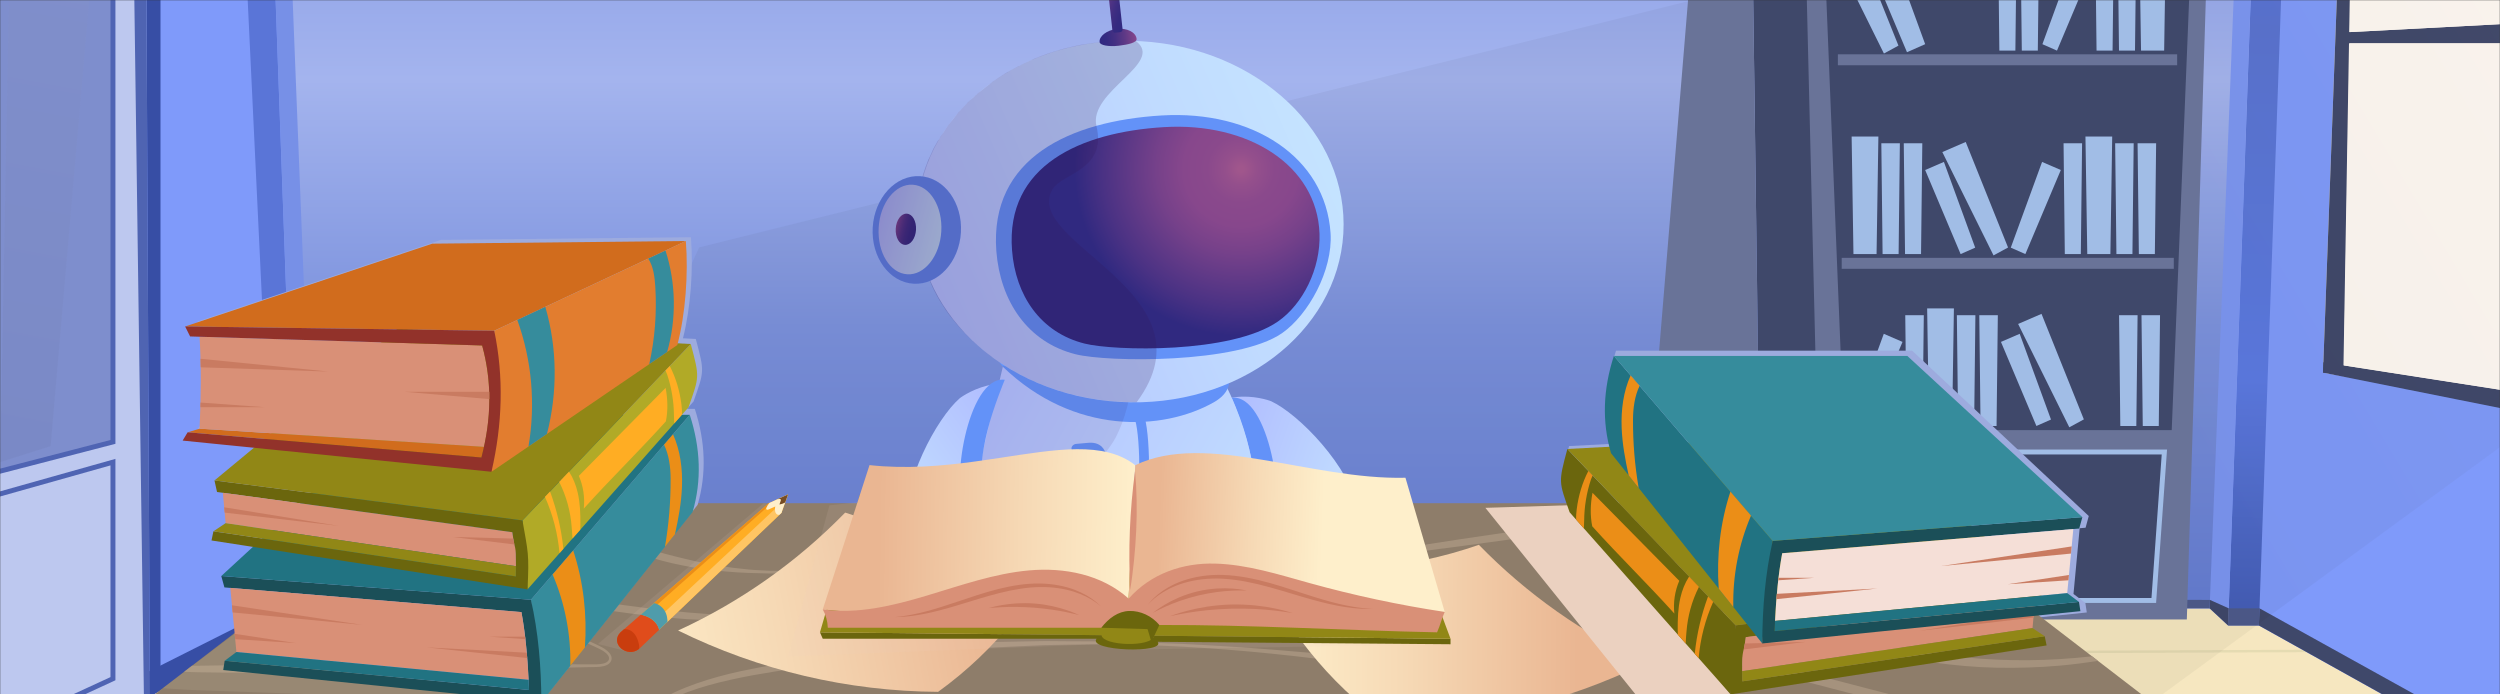 <svg width="1440" height="400" viewBox="0 0 1440 400" fill="none" xmlns="http://www.w3.org/2000/svg">
<rect x="0" y="0" width="1440" height="400" fill="#333333" stroke="none"/>
<mask id="mask0" mask-type="alpha" maskUnits="userSpaceOnUse" x="0" y="0" width="1440" height="400">
<rect width="1440" height="400" fill="white"/>
</mask>
<g mask="url(#mask0)">
<rect width="1440" height="400" fill="url(#paint0_linear)"/>
<path d="M1461.65 449.776V534.955H-1.678V449.776L177.678 350.4H1283.39L1461.65 449.776Z" fill="#F6E7C0"/>
<path d="M279.818 429.745L143.093 608.578L147.637 612.024L284.765 429.776L462.506 430.94L380.475 609.12L385.666 611.482L466.859 430.97L645.784 432.14L617.956 609.874L623.594 610.729L649.81 432.167L829.617 433.344L855.661 610.729L861.299 609.874L833.663 433.371L1014.01 434.551L1093.59 611.484L1098.78 609.121L1018.42 434.58L1198.99 435.762L1331.61 612.025L1336.15 608.579L1204.06 435.796L1446.36 437.381L1446.37 435.956L1202.96 434.363L1158.61 376.356L1345.62 375.592L1345.62 374.167L1157.53 374.936L1135.66 346.342L1133.14 348.254L1153.23 374.953L991.27 375.616L977.931 346.643L975.05 347.953L987.499 375.631L824.721 376.297L820.143 347.061L817.014 347.536L821.238 376.311L657.908 376.979L662.231 347.536L659.102 347.061L654.415 376.994L490.833 377.662L504.197 347.953L501.315 346.643L487.027 377.678L323.463 378.347L346.105 348.254L343.583 346.342L319.1 378.365L121.718 379.172L121.723 380.598L318.007 379.795L280.901 428.329L32.571 426.704L32.562 428.13L279.818 429.745ZM1017.76 433.15L991.925 377.037L1154.3 376.372L1197.91 434.327L1017.76 433.15ZM833.435 431.944L824.945 377.719L988.139 377.052L1013.36 433.121L833.435 431.944ZM650.016 430.743L657.7 378.404L821.449 377.734L829.405 431.916L650.016 430.743ZM467.496 429.548L490.192 379.089L654.193 378.419L646.004 430.717L467.496 429.548ZM285.831 428.359L322.388 379.775L486.371 379.105L463.16 429.521L285.831 428.359Z" fill="#E5DBB2"/>
<path d="M177.678 350.4L153.391 -131.187L-1.678 -194.526V449.775L177.678 350.4Z" fill="#7F9AFA"/>
<path d="M1301.12 -131.188L1283.39 350.4H177.679L153.392 -131.188H1301.12Z" fill="url(#paint1_linear)"/>
<path d="M1461.65 -198.439V449.774L1283.39 350.399L1301.12 -131.188L1461.65 -198.439Z" fill="#7F9AFA"/>
<path d="M1318.05 -117.365L1301.12 360.286H1283.39L1300.61 -117.365H1318.05Z" fill="url(#paint2_linear)"/>
<path d="M1300.61 -117.365L1283.39 360.286L1272.73 350.4L1291.17 -117.365H1300.61Z" fill="#7C96F1"/>
<path d="M137.071 -117.365L159.834 360.286H171.731L154.507 -117.365H137.071Z" fill="#5A75D7"/>
<path d="M154.508 -117.365L171.732 360.286L182.39 350.4L163.947 -117.365H154.508Z" fill="#7790E7"/>
<path d="M1461.65 449.776L1301.12 360.286L1301.47 350.4L1461.65 439.219V449.776Z" fill="#3F486A"/>
<path d="M1301.12 360.286H1283.39L1283.74 350.4H1301.47L1301.12 360.286Z" fill="#4E5B8B"/>
<path d="M1272.73 350.399L1283.39 360.285L1283.74 350.399L1272.92 345.548L1272.73 350.399Z" fill="#3F486A"/>
<path d="M1272.73 350.398H182.39L182.146 344.196L1272.92 345.548L1272.73 350.398Z" fill="#4E5B8B"/>
<path d="M182.147 344.196L171.337 349.302L171.732 360.284L182.39 350.398L182.147 344.196Z" fill="#C5B295"/>
<path d="M171.732 360.284H159.834L159.329 349.673L171.337 349.301L171.732 360.284Z" fill="#A69683"/>
<path d="M159.834 360.286L-1.678 449.775V430.726L159.329 349.676L159.834 360.286Z" fill="#374EA5"/>
<path d="M1476.92 238.767L1338.04 214.654L1349.77 -102.353L1476.92 -127.694V238.767Z" fill="#FFF9F2"/>
<path d="M1476.92 242.408L1338.04 214.655L1338.26 208.674L1476.92 230.275V242.408Z" fill="#3F486A"/>
<path d="M1338.04 214.655L1349.77 -102.352L1355.23 -103.439L1349.77 214.655H1338.04Z" fill="#3F486A"/>
<path d="M1478.91 11.867L1349.78 18.662V24.972H1478.91V11.867Z" fill="#3F486A"/>
<path d="M92.446 397.782V-95.638L-20 -118.207V-101.644L83.984 -83.85L86.325 401.172L92.446 397.782Z" fill="#374EA5"/>
<path d="M85.108 400.603L83.984 -83.849L-20 -101.643L-19.728 460.271L85.108 400.603Z" fill="#BDC8EF"/>
<path d="M65.058 -67.606V254.544L-10.748 274.2L-11.021 -76.464L65.058 -67.606Z" fill="#7E8ECD"/>
<path d="M-12.173 276.04L-12.448 -78.069L66.483 -68.879V255.644L-12.173 276.04ZM-9.594 -74.865L-9.325 272.356L63.63 253.438V-66.34L-9.594 -74.865Z" fill="#4F64B3"/>
<path d="M-12.174 428.098V286.466L66.483 264.308V391.838L-12.174 428.098ZM-9.322 288.623V423.641L63.631 390.01V268.071L-9.322 288.623Z" fill="#4F64B3"/>
<path opacity="0.04" d="M56.838 -63.36L29.172 256.971L0.052 266.192L6.427 -69.183L56.838 -63.36Z" fill="url(#paint3_linear)"/>
<path d="M86.325 401.174L82.911 402.698L76.251 -82.289L-20 -97.88V-101.643L83.984 -83.849L86.325 401.174Z" fill="#4F64B2"/>
<path d="M1479.29 11.869L1353.52 18.487L1355.45 -94.666L1479.29 -117.365V11.869ZM1479.29 24.974H1353.4L1350.15 210.471L1477.29 230.277L1479.29 24.974Z" fill="#FFF9F2"/>
<path opacity="0.04" d="M1355.45 -94.666L402.744 142.501L249.131 473.291L796.763 501.101L1161.3 461.62L1477.29 230.277L1479.29 -117.365L1355.45 -94.666Z" fill="url(#paint4_linear)"/>
<path d="M1047.93 368.962L1161.3 461.618L796.765 501.098L119.003 469.703L211.434 374.164L1047.93 368.962Z" fill="url(#paint5_linear)"/>
<path d="M1259.61 356.814H1049.41L1035.96 -82.341H1273.06L1259.61 356.814Z" fill="#697398"/>
<path d="M1062.02 247.747L1049.19 -69.51H1263.74L1250.91 247.747H1062.02Z" fill="#3F486A"/>
<path d="M1038.73 -82.342H1008.75L1014.66 356.814H1049.41L1038.73 -82.342Z" fill="#3F486A"/>
<path d="M1254.04 31.282H1058.62V37.59H1254.04V31.282Z" fill="#697398"/>
<path d="M1252.11 148.523H1060.82V154.832H1252.11V148.523Z" fill="#697398"/>
<path d="M1064.75 258.911L1066.69 347.298H1241.91L1248.22 258.911H1064.75Z" fill="#A1BDE6"/>
<path d="M1069.48 344.446L1067.67 261.762H1245.15L1239.25 344.446H1069.48Z" fill="#3F486A"/>
<path d="M1156.44 345.85L1156.41 260.36H1159.47L1159.37 345.85H1156.44Z" fill="#A69683"/>
<path d="M1055.65 -28.687L1085.14 30.829L1093.51 26.279L1069.12 -34.511L1055.65 -28.687Z" fill="#A1BDE6"/>
<path d="M1072.94 -30.355L1098.42 30.071L1108.9 25.448L1086.41 -36.179L1072.94 -30.355Z" fill="#A1BDE6"/>
<path d="M1205.24 -19.267L1184.82 29.157L1176.42 25.453L1194.45 -23.935L1205.24 -19.267Z" fill="#A1BDE6"/>
<path d="M1216.84 29.158H1207.61L1206.89 -34.666H1217.56L1216.84 29.158Z" fill="#A1BDE6"/>
<path d="M1229.76 29.158H1220.54L1219.81 -34.666H1230.49L1229.76 29.158Z" fill="#A1BDE6"/>
<path d="M1160.86 29.158H1151.63L1150.91 -34.666H1161.58L1160.86 29.158Z" fill="#A1BDE6"/>
<path d="M1173.78 29.158H1164.56L1163.83 -34.666H1174.51L1173.78 29.158Z" fill="#A1BDE6"/>
<path d="M1246.55 29.157H1233.24L1232.19 -38.549H1247.6L1246.55 29.157Z" fill="#A1BDE6"/>
<path d="M1118.78 87.595L1148.27 147.11L1156.64 142.561L1132.25 81.769L1118.78 87.595Z" fill="#A1BDE6"/>
<path d="M1108.89 97.928L1129.31 146.352L1137.71 142.648L1119.69 93.26L1108.89 97.928Z" fill="#A1BDE6"/>
<path d="M1187.03 97.928L1166.61 146.352L1158.21 142.648L1176.24 93.26L1187.03 97.928Z" fill="#A1BDE6"/>
<path d="M1097.3 146.351H1106.52L1107.25 82.527H1096.57L1097.3 146.351Z" fill="#A1BDE6"/>
<path d="M1084.37 146.351H1093.6L1094.32 82.527H1083.65L1084.37 146.351Z" fill="#A1BDE6"/>
<path d="M1067.59 146.354H1080.9L1081.95 78.648H1066.54L1067.59 146.354Z" fill="#A1BDE6"/>
<path d="M1231.98 146.351H1241.2L1241.93 82.527H1231.25L1231.98 146.351Z" fill="#A1BDE6"/>
<path d="M1189.33 146.351H1198.56L1199.28 82.527H1188.61L1189.33 146.351Z" fill="#A1BDE6"/>
<path d="M1219.06 146.351H1228.28L1229 82.527H1218.33L1219.06 146.351Z" fill="#A1BDE6"/>
<path d="M1202.27 146.354H1215.58L1216.63 78.648H1201.22L1202.27 146.354Z" fill="#A1BDE6"/>
<path d="M1162.44 186.603L1191.92 246.12L1200.3 241.57L1175.91 180.779L1162.44 186.603Z" fill="#A1BDE6"/>
<path d="M1152.55 196.939L1172.97 245.364L1181.37 241.66L1163.34 192.271L1152.55 196.939Z" fill="#A1BDE6"/>
<path d="M1095.85 196.939L1075.43 245.364L1067.04 241.66L1085.06 192.271L1095.85 196.939Z" fill="#A1BDE6"/>
<path d="M1140.8 245.365H1150.02L1150.75 181.541H1140.07L1140.8 245.365Z" fill="#A1BDE6"/>
<path d="M1098.16 245.365H1107.38L1108.11 181.541H1097.43L1098.16 245.365Z" fill="#A1BDE6"/>
<path d="M1127.88 245.365H1137.1L1137.83 181.541H1127.15L1127.88 245.365Z" fill="#A1BDE6"/>
<path d="M1234.23 245.365H1243.45L1244.18 181.541H1233.5L1234.23 245.365Z" fill="#A1BDE6"/>
<path d="M1221.3 245.365H1230.52L1231.25 181.541H1220.58L1221.3 245.365Z" fill="#A1BDE6"/>
<path d="M1111.09 245.362H1124.4L1125.45 177.656H1110.04L1111.09 245.362Z" fill="#A1BDE6"/>
<path d="M1008.76 -82.342L977.391 -61.299L943.417 350.398L950.94 356.814H1014.66L1008.76 -82.342Z" fill="#697398"/>
<path d="M686.468 253.322C694.452 218.671 729.721 229.96 732.298 231.164C748.001 238.498 777.544 268.528 782.626 294.461C787.815 320.601 781.768 353.019 779.046 357.775C776.323 362.532 723.122 353.933 720.101 348.555C717.187 343.28 725.085 315.008 708.618 298.492C703.518 293.363 686.468 253.322 686.468 253.322Z" fill="url(#paint6_linear)"/>
<path d="M709.499 229.14C731.192 226.426 741.436 294.316 731.452 301.066C730.294 301.855 728.404 303.313 726.4 303.269C723.179 303.264 721.758 301.75 721.758 301.75C721.758 301.75 726.366 285.406 719.487 258.442C715.953 244.488 709.499 229.14 709.499 229.14Z" fill="#6392F8"/>
<path d="M602.888 238.124C585.649 207.023 554.866 227.608 552.722 229.476C539.653 240.859 519.546 277.877 521.819 304.205C524.046 330.762 538.806 360.252 542.735 364.072C546.665 367.892 595.427 344.944 596.845 338.941C598.191 333.066 582.796 308.072 594.065 287.653C597.551 281.316 602.888 238.124 602.888 238.124Z" fill="url(#paint7_linear)"/>
<path d="M701.669 213.266C723.206 252.862 723.896 280.435 722.281 297.616C720.718 314.706 711.898 340.072 708.329 357.119C706.333 366.661 722.377 391.326 713.816 426.898C708.474 448.82 678.975 474.234 674.077 478.081C667.573 483.305 677.76 518.227 663.369 525.385C650.704 531.593 614.796 466.472 616.151 457.649C616.654 453.977 642.359 448.359 647.376 424.457C649.994 411.67 647.869 385.809 636.218 382.524C626.316 379.739 607.404 424.849 586.775 436.542C571.568 445.16 552.735 451.51 548.563 453.847C542.432 457.124 544.347 496.161 526.672 501.722C512.415 506.081 493.901 425.66 504.011 420.178C522.131 410.195 544.104 396.739 549.93 363.71C551.269 356.195 558.766 299.908 559.827 291.399C561.089 280.608 578.08 209.272 578.08 209.272L701.669 213.266Z" fill="url(#paint8_linear)"/>
<path d="M577.748 211.357C572.485 206.256 574.374 197.971 577.154 194.496C578.294 193.098 616.692 223.684 658.118 224.106C676.173 224.267 706.748 214.426 706.748 214.426C709.792 220.081 707.646 226.904 699.25 231.669C669.698 248.429 618.67 250.66 577.748 211.357Z" fill="#6392F8"/>
<path d="M637.312 263.386C637.902 269.68 634.919 273.021 628.173 273.677C626.441 273.778 625.11 275.138 625.281 276.435L625.706 280.91C625.793 282.268 624.547 283.566 622.814 283.667C621.081 283.768 619.507 282.848 619.42 281.489L617.181 258.423C617.094 257.064 618.34 255.766 620.073 255.665L626.735 255.071C629.993 254.762 632.425 255.444 634.407 257.101C636.097 258.712 637.053 260.73 637.312 263.386ZM630.965 263.881C630.799 262.062 630.084 260.903 628.756 260.32C628.548 260.213 628.403 260.19 628.195 260.083C626.055 259.447 623.804 260.96 623.969 262.779L624.284 266.041C624.488 268.091 627.687 269.118 629.501 267.536C630.68 266.675 631.175 265.408 630.965 263.881Z" fill="#6392F8"/>
<path d="M659.306 240.34C663.055 253.696 662.435 291.076 659.381 311.044C657.517 322.697 653.836 346.986 644.829 366.498C642.539 371.445 640.525 380.378 639.83 384.181C638.75 383.338 637.568 382.676 636.324 382.34C635.676 382.217 634.978 382.185 634.268 382.387C635.127 378.077 637.181 369.286 639.624 364.065C648.314 345.333 651.973 321.511 653.774 310.183C657.066 289.15 657.142 253.382 653.861 241.965L659.306 240.34Z" fill="#6392F8"/>
<path d="M529.419 402.289C531.179 400.639 532.898 398.846 534.577 396.911C535.199 412.23 553.027 438.613 563.792 447.749C561.743 448.639 559.745 449.437 558.03 450.154C547.593 440.004 532.74 418.758 529.419 402.289Z" fill="#6392F8"/>
<path opacity="0.1" d="M559.697 291.207C560.959 280.416 577.537 210.885 577.537 210.885L652.286 212.345C651.88 228.646 647.576 242.526 642.542 252.165C637.252 262.26 618.533 281.848 609.922 287.21C601.311 292.573 585.342 306.394 584.212 319.295C583.082 332.196 592.578 351.282 578.178 360.591C568.307 366.926 586.921 382.73 583.638 394.786C573.85 430.629 528.289 417.114 517.908 431.187C513.966 436.527 522.741 449.221 521.95 460.875C521.458 469.223 517.006 482.302 514.576 489.206C504.373 467.329 496.644 423.961 503.972 420.037C522.092 410.054 544.065 396.598 549.891 363.569C551.19 355.912 558.688 299.625 559.697 291.207Z" fill="#351656"/>
<path d="M578.756 218.736C557.063 216.022 546.818 283.912 556.803 290.662C557.96 291.452 559.85 292.909 561.855 292.865C565.076 292.86 566.497 291.346 566.497 291.346C566.497 291.346 561.888 275.002 568.768 248.038C572.302 234.084 578.756 218.736 578.756 218.736Z" fill="#6392F8"/>
<path opacity="0.2" d="M644.944 381.655C652.029 384.781 666.795 402.983 663.544 412.422C660.292 421.861 674.862 424.623 675.696 435.509C676.529 446.395 657.194 463.243 648.622 466.83C635.291 472.307 653.406 488.79 652.267 497.015C651.211 504.448 654.191 515.338 659.687 525.359C644.882 520.669 615.027 465.64 616.257 457.466C616.76 453.794 642.465 448.176 647.482 424.274C650.1 411.487 647.975 385.627 636.323 382.341C634.574 381.842 632.615 382.782 630.419 384.787C630.787 383.915 635.342 377.481 644.944 381.655Z" fill="#351656"/>
<path d="M773.764 134.549C770.323 191.908 712.705 235.363 645.025 231.511C577.345 227.658 525.197 178.122 528.548 120.712C531.989 63.353 589.608 19.898 657.287 23.751C724.967 27.604 777.115 77.14 773.764 134.549Z" fill="url(#paint9_linear)"/>
<path d="M766.401 134.264C767.795 155.883 753.506 181.423 738.442 191.917C712.764 209.648 637.618 208.685 619.451 204.03C591.826 197.077 576.152 173.457 573.889 144.644C569.882 90.783 616.678 69.658 669.057 66.507C721.435 63.355 763.454 90.457 766.401 134.264Z" fill="#6392F8"/>
<path d="M760.043 134.542C760.754 154.821 750.447 175.163 736.155 185.132C709.166 203.926 641.528 202.133 624.787 197.916C599.326 191.575 584.898 170.209 582.926 144.075C579.191 95.276 622.394 76.093 670.559 73.219C718.724 70.345 758.576 94.917 760.043 134.542Z" fill="url(#paint10_radial)"/>
<path opacity="0.2" d="M541.095 79.945C541.3 79.58 541.504 79.215 541.759 78.759C541.963 78.394 542.167 78.029 542.462 77.715C542.666 77.35 542.87 76.986 543.217 76.58C543.421 76.215 543.716 75.901 543.92 75.537C544.124 75.172 544.419 74.858 544.674 74.402C544.878 74.037 545.173 73.723 545.378 73.358C545.582 72.993 545.877 72.679 546.132 72.223C546.336 71.858 546.631 71.544 546.926 71.23C547.221 70.916 547.425 70.551 547.771 70.146C548.066 69.832 548.271 69.467 548.566 69.153C548.861 68.839 549.065 68.475 549.411 68.069C549.706 67.755 549.91 67.391 550.205 67.076C550.5 66.763 550.795 66.449 551.05 65.993C551.345 65.678 551.64 65.365 551.845 65C552.14 64.686 552.435 64.372 552.781 63.967C553.076 63.653 553.371 63.339 553.666 63.025C553.961 62.711 554.256 62.397 554.551 62.083C554.846 61.769 555.141 61.455 555.436 61.141C555.731 60.827 556.026 60.513 556.321 60.199C556.616 59.885 556.911 59.571 557.206 59.257C557.502 58.943 557.797 58.629 558.183 58.366C558.478 58.052 558.773 57.738 559.159 57.474C559.454 57.16 559.84 56.897 560.135 56.583C560.43 56.269 560.816 56.006 561.111 55.692C561.406 55.378 561.792 55.115 562.087 54.801C562.382 54.487 562.768 54.224 563.063 53.91C563.358 53.596 563.744 53.333 564.13 53.07C564.516 52.807 564.811 52.493 565.197 52.23C565.583 51.967 565.878 51.653 566.264 51.389C566.65 51.126 566.945 50.812 567.331 50.549C567.717 50.286 568.012 49.972 568.398 49.709C568.784 49.446 569.079 49.132 569.465 48.869C569.851 48.606 570.237 48.343 570.532 48.029C570.918 47.765 571.304 47.502 571.599 47.188C571.985 46.925 572.371 46.662 572.757 46.399C573.143 46.136 573.529 45.873 573.915 45.61C574.3 45.346 574.686 45.083 575.072 44.82C575.458 44.557 575.844 44.294 576.179 44.122C576.565 43.859 576.951 43.596 577.337 43.333C577.723 43.07 578.109 42.806 578.444 42.635C578.83 42.371 579.216 42.108 579.693 41.896C580.079 41.633 580.465 41.37 580.891 41.249C581.277 40.986 581.753 40.773 582.139 40.51C582.525 40.247 582.951 40.126 583.337 39.863C583.723 39.6 584.2 39.388 584.535 39.216C584.921 38.953 585.347 38.832 585.733 38.569C586.119 38.305 586.596 38.093 587.021 37.972C587.407 37.709 587.833 37.588 588.219 37.325C588.696 37.112 589.031 36.941 589.508 36.728C589.985 36.516 590.32 36.344 590.797 36.132C591.273 35.92 591.608 35.748 592.085 35.535C592.562 35.323 592.897 35.151 593.374 34.939C593.851 34.727 594.277 34.606 594.663 34.343C595.14 34.13 595.475 33.959 595.951 33.746C596.428 33.534 596.854 33.413 597.331 33.201C597.757 33.08 598.234 32.867 598.569 32.696C599.046 32.483 599.471 32.362 599.948 32.15C600.374 32.029 600.851 31.817 601.277 31.696C601.754 31.483 602.18 31.362 602.657 31.15C603.082 31.029 603.559 30.817 603.985 30.696C604.411 30.575 604.888 30.363 605.405 30.292C605.83 30.171 606.307 29.959 606.733 29.838C607.159 29.717 607.727 29.556 608.153 29.434C608.578 29.314 609.055 29.101 609.481 28.98C609.907 28.859 610.475 28.698 610.901 28.577C611.327 28.456 611.752 28.335 612.32 28.173C612.746 28.052 613.314 27.891 613.74 27.77C614.166 27.649 614.682 27.579 615.108 27.458C615.625 27.387 616.051 27.266 616.619 27.105C617.044 26.984 617.561 26.914 617.987 26.793C618.504 26.723 618.93 26.602 619.497 26.44C619.923 26.319 620.44 26.249 620.866 26.128C621.383 26.058 621.809 25.937 622.325 25.866C622.842 25.796 623.268 25.675 623.785 25.605C624.301 25.535 624.818 25.465 625.335 25.395C625.852 25.324 626.278 25.203 626.794 25.133C627.311 25.063 627.828 24.993 628.345 24.923C628.861 24.852 629.287 24.732 629.753 24.753C630.27 24.682 630.787 24.612 631.303 24.542C631.82 24.472 632.246 24.351 632.712 24.372C633.228 24.302 633.745 24.232 634.262 24.161C634.779 24.091 635.244 24.112 635.67 23.991C636.187 23.921 636.795 23.902 637.312 23.831C637.828 23.761 638.294 23.782 638.72 23.661C639.237 23.591 639.844 23.572 640.31 23.593C640.776 23.614 641.293 23.544 641.758 23.565C642.366 23.546 642.883 23.475 643.439 23.547C643.905 23.568 644.422 23.498 644.888 23.519C645.495 23.5 646.103 23.48 646.569 23.502C647.034 23.523 647.409 23.493 647.875 23.514C648.483 23.494 649.09 23.475 649.789 23.507C650.164 23.477 650.63 23.498 651.004 23.468C651.703 23.5 652.543 23.491 653.242 23.523C653.475 23.533 653.85 23.503 654.083 23.514C671.536 36.273 626.705 52.39 631.568 72.716C637.645 97.914 611.692 99.921 606.316 108.889C587.749 139.941 701.67 168.467 654.73 231.67C651.51 231.664 648.289 231.659 644.938 231.461C618.687 229.948 594.814 221.621 575.6 208.596C573.702 207.294 571.804 205.993 570.048 204.651C570.048 204.651 570.048 204.651 569.957 204.6C569.099 204 568.292 203.309 567.485 202.618C567.394 202.567 567.303 202.516 567.263 202.374C566.456 201.683 565.689 201.134 564.881 200.443C564.791 200.392 564.7 200.341 564.7 200.341C562.187 198.217 559.777 195.911 557.549 193.706C557.458 193.655 557.418 193.513 557.236 193.411C556.571 192.68 555.946 192.09 555.281 191.359C555.19 191.308 555.059 191.115 554.968 191.064C554.303 190.333 553.638 189.601 552.882 188.819L552.791 188.768C551.421 187.163 549.959 185.507 548.731 183.862C548.64 183.811 548.6 183.669 548.51 183.618C547.935 182.938 547.412 182.166 546.838 181.485C546.707 181.292 546.576 181.099 546.485 181.048C545.962 180.277 545.479 179.647 544.956 178.875C544.916 178.733 544.734 178.631 544.694 178.489C543.517 176.753 542.431 175.067 541.304 173.239C541.264 173.097 541.174 173.046 541.134 172.904C540.701 172.183 540.229 171.32 539.797 170.599C539.666 170.407 539.535 170.214 539.456 169.929C539.114 169.259 538.682 168.538 538.341 167.868C538.21 167.675 538.13 167.391 537.999 167.198C537.618 166.386 537.277 165.716 536.895 164.904C536.855 164.762 536.816 164.62 536.685 164.427C536.264 163.473 535.842 162.518 535.421 161.564C535.421 161.564 535.33 161.513 535.381 161.422C535.051 160.519 534.67 159.707 534.34 158.803C534.26 158.519 534.129 158.326 534.049 158.042C533.799 157.423 533.509 156.662 533.309 155.951C533.229 155.667 533.15 155.383 532.979 155.048C532.78 154.337 532.529 153.718 532.33 153.008C532.25 152.724 532.17 152.44 532.039 152.247C531.709 151.343 531.521 150.4 531.191 149.496C530.911 148.502 530.723 147.558 530.444 146.563C530.364 146.279 530.375 146.046 530.296 145.762C530.096 145.051 529.988 144.392 529.839 143.59C529.76 143.306 529.731 142.931 529.651 142.646C529.543 141.987 529.434 141.327 529.326 140.668C529.246 140.384 529.217 140.008 529.137 139.724C529.08 138.973 528.88 138.263 528.823 137.512C528.834 137.279 528.754 136.995 528.714 136.853C528.577 135.818 528.48 134.925 528.433 133.941C528.445 133.708 528.405 133.566 528.416 133.332C528.358 132.582 528.301 131.831 528.295 130.989C528.266 130.613 528.328 130.289 528.248 130.005C528.231 129.396 528.173 128.645 528.156 128.037C528.127 127.661 528.189 127.337 528.16 126.961C528.194 126.262 528.136 125.511 528.119 124.902C528.181 124.578 528.101 124.293 528.163 123.969C528.168 122.894 528.213 121.961 528.308 120.936C528.308 120.936 528.359 120.845 528.268 120.794C528.262 119.952 528.397 119.07 528.482 118.279C528.544 117.954 528.555 117.721 528.526 117.346C528.6 116.788 528.673 116.23 528.656 115.621C528.718 115.297 528.689 114.921 528.802 114.506C528.876 113.948 528.898 113.481 528.971 112.923C529.033 112.599 529.056 112.132 529.118 111.808C529.14 111.341 529.304 110.834 529.327 110.368C529.44 109.952 529.502 109.628 529.524 109.161C529.638 108.745 529.711 108.187 529.824 107.772C529.937 107.356 530 107.031 530.113 106.616C530.226 106.2 530.299 105.642 530.412 105.227C530.526 104.811 530.639 104.395 530.701 104.071C530.814 103.655 530.979 103.148 531.092 102.732C531.205 102.316 531.318 101.901 531.431 101.485C531.545 101.069 531.658 100.654 531.822 100.147C531.935 99.731 532.049 99.315 532.253 98.95C532.366 98.535 532.479 98.119 532.643 97.612C532.757 97.196 532.961 96.831 533.074 96.416C533.187 96 533.3 95.584 533.555 95.128C533.669 94.713 533.873 94.348 533.986 93.932C534.099 93.516 534.303 93.151 534.468 92.644C534.581 92.229 534.785 91.864 534.989 91.499C535.193 91.134 535.306 90.718 535.562 90.262C535.766 89.897 535.879 89.482 536.083 89.117C536.287 88.752 536.4 88.336 536.656 87.88C536.86 87.515 536.973 87.1 537.177 86.735C537.381 86.37 537.494 85.954 537.75 85.498C537.954 85.133 538.158 84.769 538.362 84.404C538.566 84.039 538.77 83.674 539.025 83.218C539.23 82.853 539.434 82.488 539.638 82.123C539.842 81.758 540.046 81.394 540.301 80.938C540.687 80.674 540.891 80.309 541.095 79.945Z" fill="#351656"/>
<path d="M654.69 22.414C654.873 24.433 650.24 25.673 644.374 26.343C638.508 27.013 633.56 26.041 633.365 24.256C632.965 20.918 637.477 17.334 643.343 16.664C649.209 15.994 654.312 18.609 654.69 22.414Z" fill="url(#paint11_linear)"/>
<path d="M640.733 17.483L637.326 -13.766L643.192 -14.436L646.6 16.813C646.697 17.706 646.056 18.425 645.164 18.525L642.49 18.825C641.638 19.067 640.831 18.376 640.733 17.483Z" fill="url(#paint12_linear)"/>
<path d="M502.689 131.02C503.699 113.916 515.888 100.693 529.913 101.486C543.938 102.278 554.489 116.786 553.478 133.889C552.468 150.993 540.279 164.216 526.254 163.423C512.229 162.631 501.678 148.123 502.689 131.02Z" fill="#6392F8"/>
<path d="M542.185 133.241C541.363 147.513 532.524 158.616 522.613 157.981C512.651 157.438 505.291 145.415 506.113 131.144C506.935 116.873 515.774 105.769 525.685 106.404C535.647 106.948 543.007 118.97 542.185 133.241Z" fill="url(#paint13_linear)"/>
<path d="M527.622 132.391C527.337 137.382 524.444 141.272 521.235 141.034C517.975 140.887 515.654 136.714 515.939 131.723C516.224 126.733 519.117 122.842 522.326 123.081C525.586 123.228 527.907 127.401 527.622 132.391Z" fill="url(#paint14_linear)"/>
<path opacity="0.3" d="M502.689 131.02C503.699 113.916 515.888 100.693 529.913 101.486C543.938 102.278 554.489 116.786 553.478 133.889C552.468 150.993 540.279 164.216 526.254 163.423C512.229 162.631 501.678 148.123 502.689 131.02Z" fill="#351656"/>
<path d="M1174.8 355.583L1201.99 352.777L1201.16 347.307L1194.33 342.117L1195.04 334.542L1195.34 331.393L1196.53 318.754L1196.88 314.955L1197.89 304.253L1201.3 303.964L1203.13 297.23L1101.39 201.985H930.831L930.825 201.988C924.974 220.276 923.949 238.218 928.175 255.645L903.798 256.945L903.789 256.948C898.536 276.875 898.795 276.034 905.102 294.329L908.913 298.713L913.404 303.888L915.999 306.871L922.209 313.991L968.032 366.684C968.048 366.701 968.048 366.701 968.048 366.701L971.744 370.937L972.556 371.876L977.842 377.958L980.096 380.529L980.778 381.32L998.678 401.886C998.678 401.896 998.679 401.906 998.679 401.916L1182.36 373.02L1181.25 367.601L1174.16 362.782L1174.71 356.558L1174.8 355.583Z" fill="#9DABDE"/>
<path d="M1258.43 419.083H64.209L232.402 289.853H1090.24L1258.43 419.083Z" fill="#8E7D6A"/>
<path d="M114.171 387.228C135.521 387.606 156.781 387.549 178.081 387.482C199.372 387.357 220.66 386.965 241.95 386.608C263.239 386.277 284.527 385.743 305.812 385.09C316.457 384.832 327.098 384.464 337.744 384.303L341.736 384.227C343.054 384.201 344.431 384.209 345.801 384.039C347.17 383.876 348.575 383.597 349.901 382.883C351.221 382.207 352.416 380.716 352.291 378.996C352.151 377.3 351.086 376.089 350.075 375.145C349.026 374.189 347.857 373.433 346.643 372.783C344.215 371.618 341.854 370.365 339.378 369.338C319.742 360.649 298.419 356.504 277.25 353.908C256.018 351.372 234.729 350.605 213.699 348.072C208.439 347.447 203.204 346.7 197.987 345.83C195.392 345.339 192.779 344.916 190.203 344.336L186.323 343.522L182.473 342.586C177.905 341.486 173.398 340.145 168.958 338.597L167.347 339.835C169.577 340.83 171.881 341.631 174.145 342.552C176.681 343.409 179.208 344.334 181.788 345.059C192.062 348.165 202.616 350.254 213.205 351.775C218.5 352.559 223.81 353.178 229.119 353.765C234.431 354.297 239.743 354.792 245.05 355.248L276.828 357.897C287.392 358.817 297.93 359.983 308.327 361.962C313.537 362.9 318.681 364.139 323.789 365.52C326.317 366.293 328.869 367.009 331.347 367.933C332.592 368.38 333.848 368.797 335.084 369.27L338.756 370.771C341.207 371.759 343.567 372.987 345.948 374.099C347.083 374.692 348.172 375.389 349.097 376.219C350.02 377.032 350.768 378.071 350.827 379.076C350.892 380.083 350.201 381.052 349.178 381.574C348.152 382.121 346.896 382.391 345.63 382.526C343.099 382.776 340.377 382.626 337.73 382.665C327.084 382.693 316.437 382.516 305.79 382.449C284.495 382.177 263.202 382.023 241.911 382.073C220.619 382.097 199.326 382.084 178.037 382.341C167.393 382.525 156.747 382.618 146.104 382.874C135.457 383.105 124.821 383.399 114.205 383.459C112.989 383.47 111.771 383.467 110.555 383.472L106.023 386.955C108.74 387.067 111.458 387.157 114.171 387.228Z" fill="#A5927D"/>
<path d="M951.803 409.739C917.907 401.482 883.71 394.45 849.323 388.56L823.496 384.366L797.575 380.802C788.944 379.561 780.253 378.756 771.592 377.761C767.256 377.304 762.931 376.761 758.588 376.375L745.558 375.25C710.822 372.22 676.003 370.223 641.148 369.665C632.436 369.315 623.721 369.443 615.004 369.36L601.926 369.249L588.851 369.483L575.771 369.744L569.23 369.876L562.696 370.199C553.987 370.65 545.267 371.023 536.556 371.54L510.477 373.834C506.125 374.176 501.798 374.752 497.468 375.288L484.484 376.965C480.163 377.565 475.819 378.013 471.516 378.74L458.598 380.857C449.986 382.29 441.365 383.582 432.795 385.335C424.215 387.015 415.672 389.045 407.283 391.654C398.902 394.265 390.651 397.434 382.88 401.61C375.109 405.766 367.874 410.995 361.763 417.358C361.227 417.917 360.711 418.5 360.194 419.079H362.369C362.557 418.892 362.737 418.696 362.927 418.512C369.131 412.531 376.401 407.758 384.047 403.851C399.473 396.088 416.502 392.184 433.498 388.964C467.725 382.96 502.246 378.636 536.872 375.536L562.879 373.562L569.383 373.071L575.897 372.771L588.929 372.163L601.968 371.579L615.016 371.339C623.715 371.249 632.419 370.968 641.121 371.226C675.936 371.5 710.712 374.028 745.295 377.875C779.868 381.831 814.323 386.755 848.539 393.023C882.766 399.225 916.757 406.626 950.582 414.731C956.517 416.166 962.452 417.622 968.389 419.079H988.674C976.403 415.945 964.126 412.772 951.803 409.739Z" fill="#A5927D"/>
<path d="M346.155 310.339C348.03 311.271 349.97 312.048 351.896 312.859L357.685 315.28C361.614 316.709 365.535 318.173 369.505 319.49C377.471 322.041 385.554 324.262 393.774 325.809C395.822 326.222 397.884 326.573 399.936 326.958L406.143 327.828C410.268 328.478 414.431 328.833 418.582 329.224C426.892 329.973 435.225 330.183 443.541 330.333C447.701 330.284 451.862 330.26 456.019 330.147L462.252 329.851C464.331 329.764 466.409 329.67 468.478 329.449L480.916 328.357L493.307 326.756C509.797 324.329 526.073 320.561 542.091 316.07C558.123 311.605 573.984 306.645 589.758 301.56C602.27 297.504 614.792 293.509 627.401 289.851H611.075C603.412 292.014 595.793 294.312 588.202 296.66C572.359 301.629 556.67 306.957 540.829 311.714C524.985 316.446 509.054 320.836 492.856 324.154C476.656 327.38 460.109 329.177 443.567 328.767L437.373 328.448C435.312 328.308 433.243 328.295 431.19 328.03L425.03 327.36L421.953 327.021L418.892 326.553C414.811 325.932 410.728 325.36 406.693 324.497L400.63 323.31C398.625 322.836 396.628 322.329 394.619 321.884C378.601 318.14 362.81 313.374 347.662 306.917C336.131 302.035 324.926 296.354 314.15 289.851H311.483C322.248 297.856 333.929 304.694 346.155 310.339Z" fill="#A5927D"/>
<path d="M911.091 332.65C912.3 331.909 913.638 331.33 915.012 330.857C916.392 330.382 917.808 330.044 919.276 329.735C920.728 329.398 922.192 329.117 923.662 328.868C929.539 327.85 935.499 327.362 941.465 327.083C953.411 326.562 965.41 327.123 977.487 327.119C1001.63 327.081 1025.76 325.275 1049.67 322.032C1071.73 318.968 1093.62 314.709 1115.1 308.956L1114.19 308.255C1092.64 312.468 1070.98 315.929 1049.2 318.325C1025.36 321.022 1001.41 322.511 977.434 323.107C965.458 323.494 953.375 323.422 941.296 324.404C935.263 324.921 929.229 325.653 923.291 326.92C921.808 327.243 920.323 327.548 918.853 327.93C917.387 328.275 915.882 328.671 914.427 329.21C912.973 329.75 911.546 330.403 910.21 331.267C908.883 332.121 907.618 333.249 906.821 334.787C906.449 335.572 906.251 336.446 906.248 337.321C906.268 338.198 906.506 339.063 906.895 339.822C907.687 341.35 908.957 342.432 910.252 343.309C912.876 345.091 915.823 345.999 918.655 347.037C924.389 349.017 930.308 350.41 936.274 351.414C948.225 353.369 960.31 354.057 972.319 354.67C978.324 355.007 984.32 355.333 990.278 355.857C993.255 356.132 996.226 356.424 999.185 356.82C1002.15 357.137 1005.1 357.609 1008.05 358.044C1019.85 359.921 1031.51 362.62 1043.16 365.502C1066.4 371.317 1089.63 378.279 1113.73 381.589C1125.74 383.245 1137.83 384.345 1149.95 384.596C1162.06 384.851 1174.18 384.461 1186.23 383.427C1193.65 382.761 1201.04 381.813 1208.4 380.638L1205.01 378.034C1198.67 378.746 1192.32 379.3 1185.95 379.667C1162.07 381.129 1138.07 380.031 1114.47 376.501C1090.84 373.132 1067.71 366.631 1044.23 361.095C1032.49 358.307 1020.62 355.869 1008.61 354.258C1002.6 353.453 996.554 352.875 990.508 352.573C984.464 352.262 978.435 352.151 972.42 352.031C960.405 351.722 948.368 351.652 936.547 349.739C930.643 348.816 924.798 347.51 919.137 345.627C917.741 345.12 916.297 344.679 914.938 344.117C913.589 343.538 912.27 342.888 911.09 342.076C909.915 341.274 908.841 340.298 908.258 339.13C907.65 337.977 907.662 336.625 908.226 335.477C908.82 334.334 909.879 333.379 911.091 332.65Z" fill="#A5927D"/>
<path d="M1137.95 411.529C1119.79 407.727 1101.76 403.373 1083.78 398.688C1065.78 394.097 1047.82 389.25 1029.75 384.737C1011.68 380.226 993.528 375.953 975.217 372.369C956.914 368.761 938.428 365.939 919.821 364.265C901.207 362.482 882.51 362.459 863.919 362.497C845.322 362.476 826.722 362.724 808.224 361.147C798.976 360.419 789.759 359.284 780.66 357.522C778.375 357.132 776.111 356.641 773.86 356.093C771.608 355.554 769.334 355.071 767.135 354.409C762.748 353.115 758.366 351.44 754.926 348.602C753.258 347.167 751.845 345.413 751.218 343.369C750.526 341.355 750.688 339.131 751.408 337.101C752.15 335.065 753.399 333.195 754.949 331.611C756.486 330.008 758.292 328.668 760.284 327.652C764.273 325.553 768.733 324.411 773.235 323.581C777.75 322.774 782.375 322.264 786.988 321.649L842.328 314.469C879.209 309.588 915.99 304.01 952.801 298.64C971.97 295.76 991.134 292.844 1010.29 289.853H991.188C978.216 291.541 965.247 293.246 952.281 294.977C915.429 300.055 878.547 304.929 841.764 310.496L786.61 318.992C782.02 319.722 777.41 320.346 772.788 321.291C768.19 322.261 763.55 323.56 759.34 325.908C757.229 327.074 755.251 328.537 753.589 330.313C751.909 332.068 750.529 334.154 749.7 336.502C748.891 338.838 748.716 341.514 749.566 343.915C750.344 346.337 752.002 348.323 753.853 349.883C757.664 352.949 762.214 354.592 766.71 355.881C768.971 356.535 771.256 356.996 773.53 357.517C775.806 358.036 778.074 358.584 780.374 358.983C789.524 360.825 798.79 362.037 808.077 362.838C817.365 363.639 826.674 364.127 835.981 364.478C845.289 364.793 854.595 364.958 863.892 365.138C882.488 365.487 901.036 366.094 919.449 368.073C937.869 370.025 956.157 373.119 974.325 376.817C1010.67 384.252 1046.41 394.53 1082.51 403.672C1105.99 409.633 1129.7 415.068 1153.66 419.085H1181.65C1167 417.146 1152.42 414.563 1137.95 411.529Z" fill="#A5927D"/>
<path d="M206.52 309.74C234.224 322.152 263.06 332.102 292.482 339.801C324.285 347.898 356.763 353.528 389.493 356.132C391.538 356.309 393.579 356.503 395.627 356.634L401.774 356.937L414.067 357.541C418.164 357.711 422.269 357.708 426.369 357.799C430.47 357.833 434.567 358.016 438.668 357.92L450.964 357.725L457.111 357.612L463.251 357.314L475.529 356.776C479.621 356.579 483.7 356.171 487.788 355.913C520.474 353.588 552.97 348.943 585.108 342.535C617.281 336.264 649.091 328.277 680.715 319.831C712.356 311.428 743.907 302.798 775.652 295.109C783.089 293.293 790.542 291.539 798.009 289.851H775.574C775.199 289.938 774.824 290.024 774.45 290.111C742.545 297.704 711.057 306.737 679.529 315.455C647.997 324.168 616.463 332.792 584.568 339.952C552.693 347.149 520.311 352.314 487.682 354.352C483.603 354.596 479.528 354.891 475.445 355.029L463.194 355.331L457.069 355.454L450.943 355.391L438.695 355.236C434.613 355.214 430.535 354.912 426.458 354.767C422.382 354.563 418.301 354.453 414.231 354.172L402.027 353.234L395.927 352.765L389.843 352.133L377.674 350.88C373.616 350.484 369.586 349.848 365.538 349.362C361.498 348.816 357.445 348.365 353.417 347.741L341.334 345.847L335.29 344.909L329.278 343.787L317.257 341.519C313.246 340.779 309.288 339.787 305.301 338.933C301.327 338.017 297.324 337.223 293.373 336.21C264.144 329.139 235.401 320.055 207.3 309.135L206.52 309.74Z" fill="#A5927D"/>
<path opacity="0.1" d="M139.393 380.895L144.336 378.122L135.176 365.094L93.713 396.416L109.919 397.429L308.728 404.541L139.393 380.895Z" fill="#F6E7C0"/>
<path d="M400.204 235.509L400.199 235.506H395.716L395.769 235.446L399.491 231.226C405.653 213.616 405.906 214.425 400.775 195.244L400.766 195.241L393.384 194.853C397.838 177.42 399.424 155.019 397.977 136.646L397.972 136.648L253.993 138.167L113.679 185.257L116.51 190.934L121.868 191.099C122.119 195.204 122.299 199.383 122.415 203.63H122.414L122.428 204.264C122.638 212.392 122.615 220.768 122.393 229.36L122.37 230.205C122.25 234.546 122.083 238.939 121.869 243.383L115.096 245.457L112.264 250.162L152.738 254.254L130.342 272.838L131.787 279.404L135.103 279.856L136.028 290.065L136.124 291.124L136.667 297.115L129.742 301.755L128.659 306.971L152.166 310.615L134.203 327.186L135.99 333.668L139.326 333.946L140.344 344.633L140.656 347.905L141.815 360.071L142.103 363.102L142.797 370.393L136.125 375.388L135.317 380.655L315.95 399.018C315.95 399.014 315.95 399.01 315.95 399.005L332.385 378.295L340.668 367.856L386.127 310.583L391.813 303.411L401.823 290.798C407.046 272.887 406.335 254.388 400.204 235.509Z" fill="#9DABDE"/>
<path d="M722.948 323.212C739.284 360.826 765.061 393.065 798.307 417.072C850.403 416.716 901.333 404.763 948.064 381.733C912.174 365.273 879.367 342.118 851.837 313.815C811.098 328.019 765.109 332.362 722.948 323.212Z" fill="url(#paint15_linear)"/>
<path d="M907.848 290.875L855.58 292.516L944.406 402.875L996.831 399.938L907.848 290.875Z" fill="#EBD1C0"/>
<path d="M615.701 304.648C599.365 342.262 573.588 374.501 540.34 398.508C488.245 398.15 437.314 386.199 390.583 363.169C426.473 346.709 459.28 323.554 486.81 295.251C527.55 309.457 573.539 313.798 615.701 304.648Z" fill="url(#paint16_linear)"/>
<path d="M398.944 294.933L388.789 307.708L383.021 314.97L336.904 372.977L328.501 383.55L311.822 404.535L305.812 345.468L318.313 330.91L330.172 317.09L382.49 256.175L387.664 250.166L397.305 238.934C403.524 258.057 404.247 276.793 398.944 294.933Z" fill="#368C9C"/>
<path d="M127.454 331.787L129.266 338.351L300.342 352.573C302.848 366.231 304.149 381.378 304.718 397.427L129.402 380.606L128.581 385.94L311.828 404.538C311.763 383.673 310.01 363.829 305.811 345.463L127.454 331.787Z" fill="#1B4F58"/>
<path d="M132.65 338.631L136.172 375.545L304.473 391.551C303.792 377.673 302.55 364.508 300.341 352.571L132.65 338.631Z" fill="#D99077"/>
<path d="M129.403 380.607L136.173 375.547L304.474 391.552L304.719 397.426L129.403 380.607Z" fill="#217382"/>
<path d="M127.453 331.786L228.273 238.932H397.298L305.812 345.461L127.453 331.786Z" fill="#217382"/>
<path d="M336.905 372.977L328.501 383.55C328.903 365.553 325.4 347.477 318.313 330.91L330.172 317.09C336.069 335.023 338.238 354.129 336.905 372.977Z" fill="#EB8E17"/>
<path d="M392.82 280.311C392.467 289.55 390.78 298.662 388.787 307.708L383.019 314.97C385.268 301.971 386.345 288.763 386.281 275.571C386.249 269.192 385.348 262.009 382.488 256.177L387.662 250.167C391.857 259.503 393.207 270.043 392.82 280.311Z" fill="#EB8E17"/>
<path d="M135.469 368.161L170.428 370.418L135.175 365.09L135.469 368.161Z" fill="#C97B61"/>
<path d="M134.001 352.769L208.788 359.956L133.607 348.644L134.001 352.769Z" fill="#C97B61"/>
<path d="M245.504 372.88L303.678 379.025L303.421 375.952L245.504 372.88Z" fill="#C97B61"/>
<path d="M281.873 366.726L302.634 368.162L302.467 366.726H281.873Z" fill="#C97B61"/>
<path d="M396.582 234.601L392.805 238.875L388.354 243.921L385.784 246.829L379.629 253.771L334.22 305.141C334.204 305.157 334.204 305.157 334.204 305.157L330.54 309.285L329.737 310.201L324.499 316.13L322.267 318.637L321.592 319.408L303.836 339.478L300.928 299.757L313.879 286.196L314.184 285.875L316.836 283.095L322.09 277.583L326.749 272.699L327.746 271.654L382.185 214.595L383.326 213.406L385.784 210.836L387.664 208.875L397.884 198.158C403.089 217.585 402.832 216.765 396.582 234.601Z" fill="#B1AA27"/>
<path d="M123.538 276.745L125.004 283.395L295.1 306.558C296.888 320.329 297.395 315.955 297.123 332.011L122.929 306.031L121.83 311.313L303.851 339.485C304.88 318.645 304.165 318.305 300.934 299.743L123.538 276.745Z" fill="#6B660D"/>
<path d="M128.368 283.853L129.955 301.334L297.187 326.133C297.234 312.238 296.681 318.593 295.1 306.559L128.368 283.853Z" fill="#D99077"/>
<path d="M122.93 306.031L129.954 301.333L297.186 326.132L297.124 332.012L122.93 306.031Z" fill="#918716"/>
<path d="M123.539 276.745L229.083 189.3L397.876 198.154L300.935 299.745L123.539 276.745Z" fill="#918716"/>
<path d="M324.5 316.13L322.267 318.637C321.304 307.469 318.459 296.43 313.88 286.195L314.185 285.874L316.837 283.094C320.74 293.779 323.375 304.802 324.5 316.13Z" fill="#FFAD23"/>
<path d="M334.317 302.28C334.317 303.212 334.284 304.176 334.22 305.14C334.205 305.156 334.205 305.156 334.205 305.156L330.541 309.285L329.738 310.2C329.641 307.243 329.32 304.142 329.256 303.291C328.918 298.921 328.164 294.566 327.006 290.34C325.817 286.001 324.21 281.775 322.186 277.775C322.154 277.711 322.122 277.647 322.089 277.582L326.748 272.698L327.745 271.653C330.156 275.317 331.794 279.527 332.775 283.833C334.158 289.859 334.366 296.094 334.317 302.28Z" fill="#FFAD23"/>
<path d="M392.806 238.874L388.355 243.92C388.322 241.88 388.194 240.015 388.194 239.261C388.163 235.34 387.825 231.404 387.182 227.532C386.539 223.547 385.575 219.61 384.306 215.785C384.096 215.158 383.712 214.307 383.325 213.407L385.783 210.836C389.335 217.633 391.536 225.297 392.484 232.834C392.742 234.841 392.903 236.866 392.806 238.874Z" fill="#FFAD23"/>
<path d="M383.547 242.697C384.833 236.478 384.581 229.639 383.399 223.4C366.57 240.484 350.247 257.005 333.416 274.09C335.964 279.996 336.95 286.568 336.25 292.962C351.468 276.026 368.329 259.632 383.547 242.697Z" fill="#FFAD23"/>
<path d="M129.403 295.265L195.248 302.933L129.125 292.199L129.403 295.265Z" fill="#C97B61"/>
<path d="M260.707 309.292L296.291 313.619L295.601 310.2L260.707 309.292Z" fill="#C97B61"/>
<path d="M904.097 295.051L907.873 299.325L912.324 304.371L914.895 307.279L921.05 314.221L966.459 365.591C966.474 365.607 966.474 365.607 966.474 365.607L970.138 369.737L970.943 370.652L976.181 376.582L978.415 379.088L979.089 379.86L996.845 399.929L999.753 360.209L986.802 346.648L986.497 346.325L983.845 343.545L978.591 338.033L973.932 333.149L972.936 332.104L918.496 275.045L917.356 273.856L914.898 271.286L913.017 269.325L902.798 258.608C897.59 278.035 897.846 277.215 904.097 295.051Z" fill="#6B660D"/>
<path d="M1177.14 337.197L1175.68 343.847L1005.58 367.012C1003.79 380.783 1003.28 376.409 1003.56 392.465L1177.75 366.484L1178.85 371.768L996.829 399.94C995.799 379.1 996.515 378.76 999.746 360.198L1177.14 337.197Z" fill="#6B660D"/>
<path d="M1172.31 344.303L1170.73 361.784L1003.49 386.583C1003.45 372.688 1004 379.045 1005.58 367.009L1172.31 344.303Z" fill="#D99077"/>
<path d="M1177.75 366.483L1170.73 361.784L1003.5 386.583L1003.56 392.464L1177.75 366.483Z" fill="#918716"/>
<path d="M1177.14 337.197L1071.6 249.75L902.803 258.606L999.745 360.196L1177.14 337.197Z" fill="#918716"/>
<path d="M976.179 376.58L978.413 379.086C979.377 367.919 982.221 356.88 986.801 346.644L986.496 346.322L983.844 343.542C979.939 354.229 977.304 365.253 976.179 376.58Z" fill="#EB8E17"/>
<path d="M966.362 362.731C966.362 363.664 966.395 364.627 966.459 365.591C966.475 365.607 966.475 365.607 966.475 365.607L970.139 369.737L970.943 370.653C971.04 367.696 971.361 364.595 971.425 363.743C971.763 359.374 972.517 355.018 973.675 350.792C974.864 346.454 976.471 342.228 978.495 338.227C978.527 338.163 978.559 338.099 978.592 338.035L973.933 333.151L972.936 332.105C970.526 335.77 968.887 339.978 967.907 344.285C966.522 350.31 966.314 356.545 966.362 362.731Z" fill="#EB8E17"/>
<path d="M907.872 299.325L912.323 304.37C912.354 302.33 912.484 300.465 912.484 299.711C912.517 295.79 912.853 291.854 913.496 287.982C914.139 283.997 915.103 280.06 916.372 276.235C916.58 275.609 916.967 274.757 917.353 273.857L914.895 271.287C911.344 278.083 909.142 285.748 908.194 293.284C907.936 295.291 907.775 297.317 907.872 299.325Z" fill="#EB8E17"/>
<path d="M917.131 303.147C915.845 296.928 916.097 290.089 917.279 283.85C934.108 300.934 950.431 317.456 967.262 334.54C964.714 340.447 963.727 347.018 964.427 353.412C949.209 336.477 932.35 320.083 917.131 303.147Z" fill="#EB8E17"/>
<path d="M1171.28 355.716L1105.43 363.385L1171.55 352.649L1171.28 355.716Z" fill="#C97B61"/>
<path d="M1039.97 369.744L1004.39 374.071L1005.08 370.651L1039.97 369.744Z" fill="#C97B61"/>
<path d="M106.634 188.043L284.684 190.505L395.041 138.813L248.977 140.35L106.634 188.043Z" fill="#D16C1D"/>
<path d="M108.069 249.014L277.294 263.529L278.766 257.381L114.941 246.914L108.069 249.014Z" fill="#D16C1D"/>
<path d="M114.941 246.912C115.842 228.296 115.955 210.526 114.941 193.958L277.713 198.989C282.917 218.321 283.202 237.786 278.767 257.381L114.941 246.912Z" fill="#D99077"/>
<path d="M390.144 198.727L384.279 202.727L373.963 209.764L315.041 249.951H315.025L304.388 257.214L283.098 271.739L284.689 190.497L297.961 184.278L314.093 176.726L373.384 148.961L383.314 144.301L395.043 138.807C396.539 157.752 394.852 180.939 390.144 198.727Z" fill="#E27D2F"/>
<path d="M106.634 188.042L109.505 193.792L277.712 198.991C283.542 219.88 283.073 241.426 277.295 263.529L108.07 249.014L105.198 253.779L283.09 271.734C289.465 244.122 290.237 217.024 284.684 190.504L106.634 188.042Z" fill="#92322A"/>
<path d="M315.041 249.954H315.025L304.388 257.217C308.598 232.905 306.364 207.485 297.961 184.283L314.093 176.731C321.034 200.463 321.211 225.996 315.041 249.954Z" fill="#368C9C"/>
<path d="M384.28 202.728L373.963 209.765C377.21 195.158 378.382 180.119 377.451 165.207C377.097 159.631 376.406 153.558 373.386 148.962L383.316 144.303C389.405 163.104 389.728 183.736 384.28 202.728Z" fill="#368C9C"/>
<path d="M115.495 206.651L189.197 214.025L115.602 211.571L115.495 206.651Z" fill="#C97B61"/>
<path d="M115.423 234.539H152.346L115.495 231.863L115.423 234.539Z" fill="#C97B61"/>
<path d="M232.958 225.669H281.873V229.887L232.958 225.669Z" fill="#C97B61"/>
<path d="M927.948 261.026L938.104 273.8L943.872 281.063L989.988 339.069L998.392 349.642L1015.07 370.627L1021.08 311.56L1008.58 297.002L996.721 283.184L944.403 222.269L939.229 216.26L929.588 205.028C923.369 224.15 922.645 242.885 927.948 261.026Z" fill="#217382"/>
<path d="M1199.44 297.878L1197.63 304.442L1026.55 318.664C1024.04 332.322 1022.74 347.469 1022.17 363.518L1197.49 346.698L1198.31 352.031L1015.06 370.63C1015.13 349.764 1016.88 329.92 1021.08 311.554L1199.44 297.878Z" fill="#1B4F58"/>
<path d="M1194.24 304.722L1190.72 341.637L1022.42 357.642C1023.1 343.764 1024.34 330.599 1026.55 318.663L1194.24 304.722Z" fill="#F5DFD7"/>
<path d="M1197.49 346.699L1190.72 341.639L1022.42 357.644L1022.17 363.519L1197.49 346.699Z" fill="#217382"/>
<path d="M1199.44 297.877L1098.62 205.023H929.591L1021.08 311.553L1199.44 297.877Z" fill="#368C9C"/>
<path d="M989.986 339.069L998.39 349.642C997.987 331.645 1001.49 313.569 1008.58 297.002L996.717 283.184C990.823 301.115 988.653 320.22 989.986 339.069Z" fill="#EB8E17"/>
<path d="M934.071 246.403C934.425 255.641 936.112 264.753 938.105 273.799L943.873 281.062C941.623 268.062 940.547 254.854 940.611 241.662C940.642 235.284 941.544 228.101 944.403 222.268L939.23 216.259C935.035 225.594 933.685 236.136 934.071 246.403Z" fill="#EB8E17"/>
<path d="M1191.42 334.253L1156.46 336.508L1191.72 331.182L1191.42 334.253Z" fill="#C97B61"/>
<path d="M1192.89 318.859L1118.1 326.046L1193.28 314.735L1192.89 318.859Z" fill="#C97B61"/>
<path d="M1081.39 338.971L1023.21 345.115L1023.47 342.042L1081.39 338.971Z" fill="#C97B61"/>
<path d="M1045.02 332.817L1024.26 334.254L1024.42 332.817H1045.02Z" fill="#C97B61"/>
<path opacity="0.1" d="M477.747 291.081L453.941 378.123L635.82 370.938L531.616 285.132L477.747 291.081Z" fill="#EBD1C0"/>
<path opacity="0.1" d="M835.507 371.082L654.759 374.094L646.413 350.735L820.297 360.194L835.507 371.082Z" fill="#EBD1C0"/>
<path d="M472.294 364.222L473.909 367.917H631.602C626.23 375.044 671.793 376.497 666.824 369.676L835.504 371.085V367.917L472.294 364.222Z" fill="#6B660D"/>
<path d="M495.376 284.776L472.294 364.223L634.47 365.872C635.155 372.036 663.529 373.082 664.889 366.182L835.506 367.918L804.484 284.776H495.376Z" fill="#918716"/>
<path d="M634.351 361.579L661.009 362.372L663.311 370.159L664.889 366.179L667.799 359.991C667.799 359.991 664.644 349.38 653.9 349.699C636.167 350.228 634.351 361.579 634.351 361.579Z" fill="#6B660D"/>
<path d="M653.907 267.95L653.714 271.758L653.056 284.774L652.815 289.851L651.127 323.241L650.901 327.595L650.693 332.013L650.05 344.739L649.777 350.057L649.744 350.908L649.695 351.728C648.732 351.777 647.768 351.825 646.803 351.872C645.452 351.936 644.104 352 642.754 352.065C634.704 352.434 626.734 352.787 618.876 353.077C618.184 353.11 617.494 353.141 616.803 353.157C615.983 353.188 615.163 353.221 614.345 353.254C604.881 353.607 595.545 353.881 586.402 354.105C566.204 354.571 546.841 354.666 528.652 354.249C527.286 354.233 525.921 354.2 524.555 354.152C520.393 354.055 516.296 353.911 512.262 353.75C508.775 353.606 505.336 353.445 501.963 353.252C494.636 352.85 487.549 352.337 480.753 351.694C479.161 351.55 477.603 351.404 476.061 351.245C475.338 351.165 474.615 351.099 473.908 351.02L481.267 328.315L481.99 326.081L491.471 296.821L493.721 289.848L493.913 289.302L495.376 284.771L500.839 267.899C506.062 268.478 511.251 268.799 516.394 268.911C537.266 269.426 557.303 266.582 575.718 263.77C608.402 258.807 635.959 253.923 653.907 267.95Z" fill="url(#paint17_linear)"/>
<path d="M809.542 275.184C754.76 276.507 694.519 248.368 653.899 267.949L649.699 351.733L832.152 352.473L809.542 275.184Z" fill="url(#paint18_linear)"/>
<path d="M827.75 364.22C829.655 359.979 830.246 356.715 832.151 352.472C805.989 348.516 780.03 342.976 754.433 335.885C736.465 330.908 718.448 325.131 699.913 324.628C681.379 324.125 662.996 330.275 650.122 344.808C634.486 330.8 612.976 326.769 592.797 328.547C572.617 330.325 553.185 337.298 533.657 343.117C514.129 348.934 493.982 353.867 473.906 351.019C475.686 354.19 476.698 357.866 476.815 361.58H634.348C638.491 356.178 644.055 352.062 650.517 351.912C656.978 351.762 663.445 354.786 667.796 359.991C719.825 359.795 775.733 363.171 827.75 364.22Z" fill="#D99077"/>
<path d="M651.012 339.939C649.803 317.023 650.734 293.975 653.785 271.265C655.881 293.596 654.413 317.799 651.012 339.939Z" fill="#D99077"/>
<path d="M634.176 349.301C634.176 349.301 633.837 349.03 633.19 348.515C632.562 347.979 631.576 347.265 630.288 346.378C627.705 344.629 623.699 342.459 618.407 340.781C613.114 339.126 606.535 338.045 599.221 338.139C591.905 338.21 583.903 339.532 575.669 341.595C567.429 343.678 559.687 346.201 552.576 348.348C545.47 350.513 538.983 352.265 533.457 353.388C527.931 354.512 523.393 355.046 520.253 355.253C518.682 355.352 517.465 355.409 516.636 355.414C515.809 355.433 515.376 355.441 515.376 355.441C515.376 355.441 515.808 355.397 516.631 355.31C517.453 355.239 518.662 355.088 520.215 354.877C523.319 354.448 527.775 353.619 533.185 352.214C538.595 350.808 544.937 348.785 551.957 346.411C558.98 344.056 566.714 341.372 575.083 339.257C583.447 337.161 591.687 335.949 599.226 336.106C606.761 336.237 613.481 337.658 618.797 339.64C624.121 341.648 628.034 344.124 630.509 346.072C631.743 347.057 632.672 347.848 633.258 348.435C633.86 349.003 634.176 349.301 634.176 349.301Z" fill="#C97B61"/>
<path d="M621.649 354.292C621.649 354.292 620.926 354.119 619.62 353.809C618.323 353.479 616.429 353.062 614.097 352.585C609.427 351.624 602.955 350.605 595.762 350.038C588.569 349.486 582.015 349.493 577.255 349.72C574.877 349.829 572.942 349.949 571.609 350.075C570.27 350.18 569.53 350.239 569.53 350.239C569.53 350.239 570.249 350.048 571.548 349.704C572.848 349.356 574.751 348.936 577.126 348.523C581.87 347.691 588.574 347.071 595.95 347.637C603.327 348.218 609.854 349.868 614.41 351.425C616.694 352.2 618.508 352.909 619.74 353.454C620.969 353.991 621.649 354.292 621.649 354.292Z" fill="#C97B61"/>
<path d="M790.877 350.702C790.877 350.702 790.399 350.71 789.488 350.724C788.577 350.754 787.234 350.737 785.502 350.687C782.04 350.574 777.026 350.121 770.92 348.99C764.815 347.861 757.648 346.005 749.806 343.675C741.959 341.365 733.419 338.624 724.316 336.442C715.223 334.284 706.366 333.019 698.314 333.265C690.263 333.486 683.08 335.114 677.408 337.369C671.734 339.649 667.564 342.458 664.946 344.682C663.645 345.807 662.654 346.71 662.041 347.381C661.401 348.028 661.065 348.369 661.065 348.369C661.065 348.369 661.375 348.005 661.965 347.311C662.533 346.594 663.458 345.62 664.697 344.401C667.186 341.99 671.245 338.878 676.938 336.261C682.624 333.672 689.943 331.691 698.231 331.234C706.526 330.751 715.639 331.907 724.875 334.1C734.118 336.316 742.653 339.218 750.411 341.736C758.164 344.275 765.18 346.4 771.17 347.814C777.16 349.227 782.097 349.977 785.53 350.315C787.247 350.479 788.584 350.588 789.492 350.624C790.399 350.674 790.877 350.702 790.877 350.702Z" fill="#C97B61"/>
<path d="M718.187 340.141C718.187 340.141 717.388 340.132 715.947 340.115C714.511 340.074 712.428 340.108 709.875 340.219C707.32 340.316 704.293 340.589 700.961 341.012C697.633 341.478 694.002 342.117 690.235 342.998C686.476 343.909 682.947 344.974 679.766 346.059C676.601 347.184 673.777 348.305 671.453 349.37C669.125 350.42 667.25 351.329 665.985 352.013C664.705 352.677 663.997 353.045 663.997 353.045C663.997 353.045 664.634 352.563 665.786 351.693C666.935 350.814 668.67 349.638 670.896 348.3C673.114 346.952 675.87 345.529 679.034 344.161C682.211 342.836 685.806 341.591 689.677 340.653C693.556 339.745 697.325 339.236 700.759 338.988C704.197 338.781 707.3 338.809 709.889 339.013C712.477 339.204 714.557 339.472 715.98 339.739C717.4 339.998 718.187 340.141 718.187 340.141Z" fill="#C97B61"/>
<path d="M744.729 353.15C744.729 353.15 743.734 352.996 741.935 352.718C740.144 352.416 737.536 352.065 734.32 351.695C731.105 351.311 727.266 351 723.007 350.771C718.744 350.581 714.061 350.496 709.146 350.607C704.232 350.748 699.56 351.074 695.312 351.484C691.071 351.933 687.253 352.442 684.062 352.989C680.87 353.524 678.284 354.01 676.51 354.403C674.728 354.774 673.741 354.979 673.741 354.979C673.741 354.979 674.692 354.644 676.41 354.04C678.128 353.427 680.652 352.646 683.81 351.81C686.966 350.962 690.779 350.148 695.054 349.466C699.334 348.825 704.082 348.34 709.083 348.197C714.085 348.083 718.851 348.323 723.16 348.743C727.465 349.204 731.315 349.821 734.51 350.506C737.706 351.177 740.267 351.827 742.015 352.352C743.764 352.865 744.729 353.15 744.729 353.15Z" fill="#C97B61"/>
<path opacity="0.1" d="M362.291 375.471L344.404 370.936L439.787 289.901L448.958 290.589L362.291 375.471Z" fill="#EBD1C0"/>
<path d="M453.939 284.772L450.339 294.799L450.114 295.409L449.022 296.453L384.443 358.188L383.864 358.751L379.638 362.784C379.3 361.37 378.642 360.02 377.742 358.895C375.815 356.517 372.97 355.038 369.998 354.267C369.693 354.187 369.37 354.123 369.05 354.075L375.83 348.178L376.73 347.391L442.722 289.899L443.107 289.722L443.204 289.674L453.939 284.772Z" fill="#FFAD23"/>
<path d="M450.339 294.797L450.115 295.409L449.021 296.453L384.444 358.187L383.865 358.749L382.274 353.093L447.64 291.986L450.339 294.797Z" fill="#FFC563"/>
<path d="M443.542 290.669L377.63 349.126L375.831 348.177L376.73 347.39L442.722 289.898L443.109 289.721L443.542 290.669Z" fill="#EB8E17"/>
<path d="M453.938 284.772L452.267 289.431L450.114 295.409L449.022 296.453C448.813 296.533 448.589 296.565 448.348 296.55C447.4 296.486 446.677 295.569 446.5 294.622C446.339 293.674 446.323 292.662 446.58 291.729C445.294 292.293 444.025 292.87 442.739 293.433C442.337 293.61 441.807 293.771 441.502 293.449C441.228 293.159 441.341 292.71 441.502 292.34C441.919 291.359 442.498 290.459 443.205 289.672L447.882 287.535H447.897L453.938 284.772Z" fill="#FEEFCB"/>
<path d="M453.939 284.772L452.268 289.431C451.24 290.01 450.115 290.411 448.958 290.587C449.214 289.865 449.455 289.125 449.713 288.386C449.762 288.209 449.826 288.033 449.793 287.871C449.696 287.454 449.134 287.341 448.717 287.421C448.46 287.469 448.171 287.534 447.897 287.534L453.939 284.772Z" fill="#754C24"/>
<path d="M370.006 354.271C369.692 354.19 369.372 354.123 369.053 354.075L359.425 362.461L357.416 364.212C351.038 370.751 361.257 379.22 368.054 373.804C368.231 373.658 368.423 373.499 368.6 373.338L379.646 362.777C379.305 361.37 378.648 360.024 377.739 358.899C375.818 356.524 372.964 355.04 370.006 354.271Z" fill="#E04C1B"/>
<path d="M368.182 373.18C368.149 373.405 368.118 373.614 368.054 373.807C361.257 379.222 351.038 370.755 357.416 364.215L359.425 362.464C360.053 362.352 360.727 362.352 361.45 362.513C363.233 362.899 364.76 364.104 365.804 365.598C366.865 367.092 367.475 368.845 367.908 370.611C368.118 371.445 368.279 372.313 368.182 373.18Z" fill="#C93D0E"/>
<path d="M384.444 357.318C384.46 357.608 384.46 357.897 384.444 358.187L379.639 362.782C379.301 361.367 378.643 360.017 377.743 358.892C375.816 356.514 372.971 355.036 369.999 354.264C369.694 354.185 369.371 354.12 369.051 354.072L376.731 347.388C378.45 347.629 380.234 348.77 381.471 350.007C383.368 351.919 384.331 354.635 384.444 357.318Z" fill="#4F9CAB"/>
</g>
<defs>
<linearGradient id="paint0_linear" x1="239" y1="-120.5" x2="1201" y2="628.5" gradientUnits="userSpaceOnUse">
<stop stop-color="#EEEFFF"/>
<stop offset="1" stop-color="#AFB5FF"/>
</linearGradient>
<linearGradient id="paint1_linear" x1="727.256" y1="341.663" x2="727.256" y2="-135.477" gradientUnits="userSpaceOnUse">
<stop stop-color="#667ED2"/>
<stop offset="0.321" stop-color="#7C92DD"/>
<stop offset="0.62" stop-color="#A4B4EE"/>
<stop offset="1" stop-color="#7990E2"/>
</linearGradient>
<linearGradient id="paint2_linear" x1="1295.06" y1="377.296" x2="1305.98" y2="-116.304" gradientUnits="userSpaceOnUse">
<stop stop-color="#4159AF"/>
<stop offset="0.321" stop-color="#5C7AE2"/>
<stop offset="0.731" stop-color="#5973CF"/>
<stop offset="1" stop-color="#5072EA"/>
</linearGradient>
<linearGradient id="paint3_linear" x1="60.856" y1="-134.421" x2="-22.138" y2="305.67" gradientUnits="userSpaceOnUse">
<stop stop-color="#EBE9CC"/>
<stop offset="0.578" stop-color="#656457"/>
<stop offset="1"/>
</linearGradient>
<linearGradient id="paint4_linear" x1="1564.78" y1="-166.214" x2="1070.09" y2="129.728" gradientUnits="userSpaceOnUse">
<stop stop-color="#9C9376"/>
<stop offset="0.764" stop-color="#151410"/>
<stop offset="0.883"/>
</linearGradient>
<linearGradient id="paint5_linear" x1="1471.61" y1="179.01" x2="71.626" y2="604.903" gradientUnits="userSpaceOnUse">
<stop stop-color="#9C9376"/>
<stop offset="0.764" stop-color="#151410"/>
<stop offset="0.883"/>
</linearGradient>
<linearGradient id="paint6_linear" x1="702.491" y1="279.748" x2="795.215" y2="312.527" gradientUnits="userSpaceOnUse">
<stop stop-color="#B2C0FF"/>
<stop offset="1" stop-color="#C7E8FF"/>
</linearGradient>
<linearGradient id="paint7_linear" x1="594.78" y1="267.947" x2="514.705" y2="325.044" gradientUnits="userSpaceOnUse">
<stop stop-color="#B2C0FF"/>
<stop offset="1" stop-color="#C7E8FF"/>
</linearGradient>
<linearGradient id="paint8_linear" x1="724.619" y1="419.89" x2="523.101" y2="307.143" gradientUnits="userSpaceOnUse">
<stop stop-color="#C7E8FF"/>
<stop offset="1" stop-color="#B2C0FF"/>
</linearGradient>
<linearGradient id="paint9_linear" x1="524.573" y1="183.049" x2="802.034" y2="63.232" gradientUnits="userSpaceOnUse">
<stop stop-color="#B2C0FF"/>
<stop offset="0.592" stop-color="#C0DBFF"/>
<stop offset="1" stop-color="#C7E8FF"/>
</linearGradient>
<radialGradient id="paint10_radial" cx="0" cy="0" r="1" gradientUnits="userSpaceOnUse" gradientTransform="translate(714.787 97.37) rotate(18.543) scale(95.837 96.129)">
<stop offset="0.018" stop-color="#A0568C"/>
<stop offset="0.095" stop-color="#944F8C"/>
<stop offset="0.203" stop-color="#8A498C"/>
<stop offset="0.343" stop-color="#87478C"/>
<stop offset="0.505" stop-color="#76418A"/>
<stop offset="0.824" stop-color="#4B3284"/>
<stop offset="1" stop-color="#302980"/>
</radialGradient>
<linearGradient id="paint11_linear" x1="633.35" y1="22.544" x2="654.646" y2="20.251" gradientUnits="userSpaceOnUse">
<stop stop-color="#302980"/>
<stop offset="0.189" stop-color="#352B81"/>
<stop offset="0.424" stop-color="#453083"/>
<stop offset="0.682" stop-color="#5E3986"/>
<stop offset="0.955" stop-color="#81458B"/>
<stop offset="1" stop-color="#87478C"/>
</linearGradient>
<linearGradient id="paint12_linear" x1="633.167" y1="-0.67" x2="650.853" y2="5.286" gradientUnits="userSpaceOnUse">
<stop stop-color="#87478C"/>
<stop offset="0.165" stop-color="#6B3D88"/>
<stop offset="0.359" stop-color="#513485"/>
<stop offset="0.56" stop-color="#3F2E82"/>
<stop offset="0.769" stop-color="#342A80"/>
<stop offset="1" stop-color="#302980"/>
</linearGradient>
<linearGradient id="paint13_linear" x1="507.2" y1="124.898" x2="542.831" y2="134.344" gradientUnits="userSpaceOnUse">
<stop stop-color="#B2C0FF"/>
<stop offset="1" stop-color="#C7E8FF"/>
</linearGradient>
<linearGradient id="paint14_linear" x1="515.807" y1="129.271" x2="527.418" y2="132.169" gradientUnits="userSpaceOnUse">
<stop stop-color="#87478C"/>
<stop offset="0.165" stop-color="#6B3D88"/>
<stop offset="0.359" stop-color="#513485"/>
<stop offset="0.56" stop-color="#3F2E82"/>
<stop offset="0.769" stop-color="#342A80"/>
<stop offset="1" stop-color="#302980"/>
</linearGradient>
<linearGradient id="paint15_linear" x1="735.267" y1="365.176" x2="919.061" y2="365.723" gradientUnits="userSpaceOnUse">
<stop stop-color="#FEEFCB"/>
<stop offset="0.405" stop-color="#F6D9B5"/>
<stop offset="0.944" stop-color="#EAB692"/>
</linearGradient>
<linearGradient id="paint16_linear" x1="355.26" y1="376.546" x2="582.951" y2="333.88" gradientUnits="userSpaceOnUse">
<stop stop-color="#FEEFCB"/>
<stop offset="0.405" stop-color="#F6D9B5"/>
<stop offset="0.944" stop-color="#EAB692"/>
</linearGradient>
<linearGradient id="paint17_linear" x1="653.007" y1="307.49" x2="497.482" y2="305.552" gradientUnits="userSpaceOnUse">
<stop stop-color="#FEEFCB"/>
<stop offset="0.405" stop-color="#F6D9B5"/>
<stop offset="0.944" stop-color="#EAB692"/>
</linearGradient>
<linearGradient id="paint18_linear" x1="761.996" y1="309.457" x2="661.659" y2="306.064" gradientUnits="userSpaceOnUse">
<stop stop-color="#FEEFCB"/>
<stop offset="0.405" stop-color="#F6D9B5"/>
<stop offset="0.944" stop-color="#EAB692"/>
</linearGradient>
</defs>
</svg>
